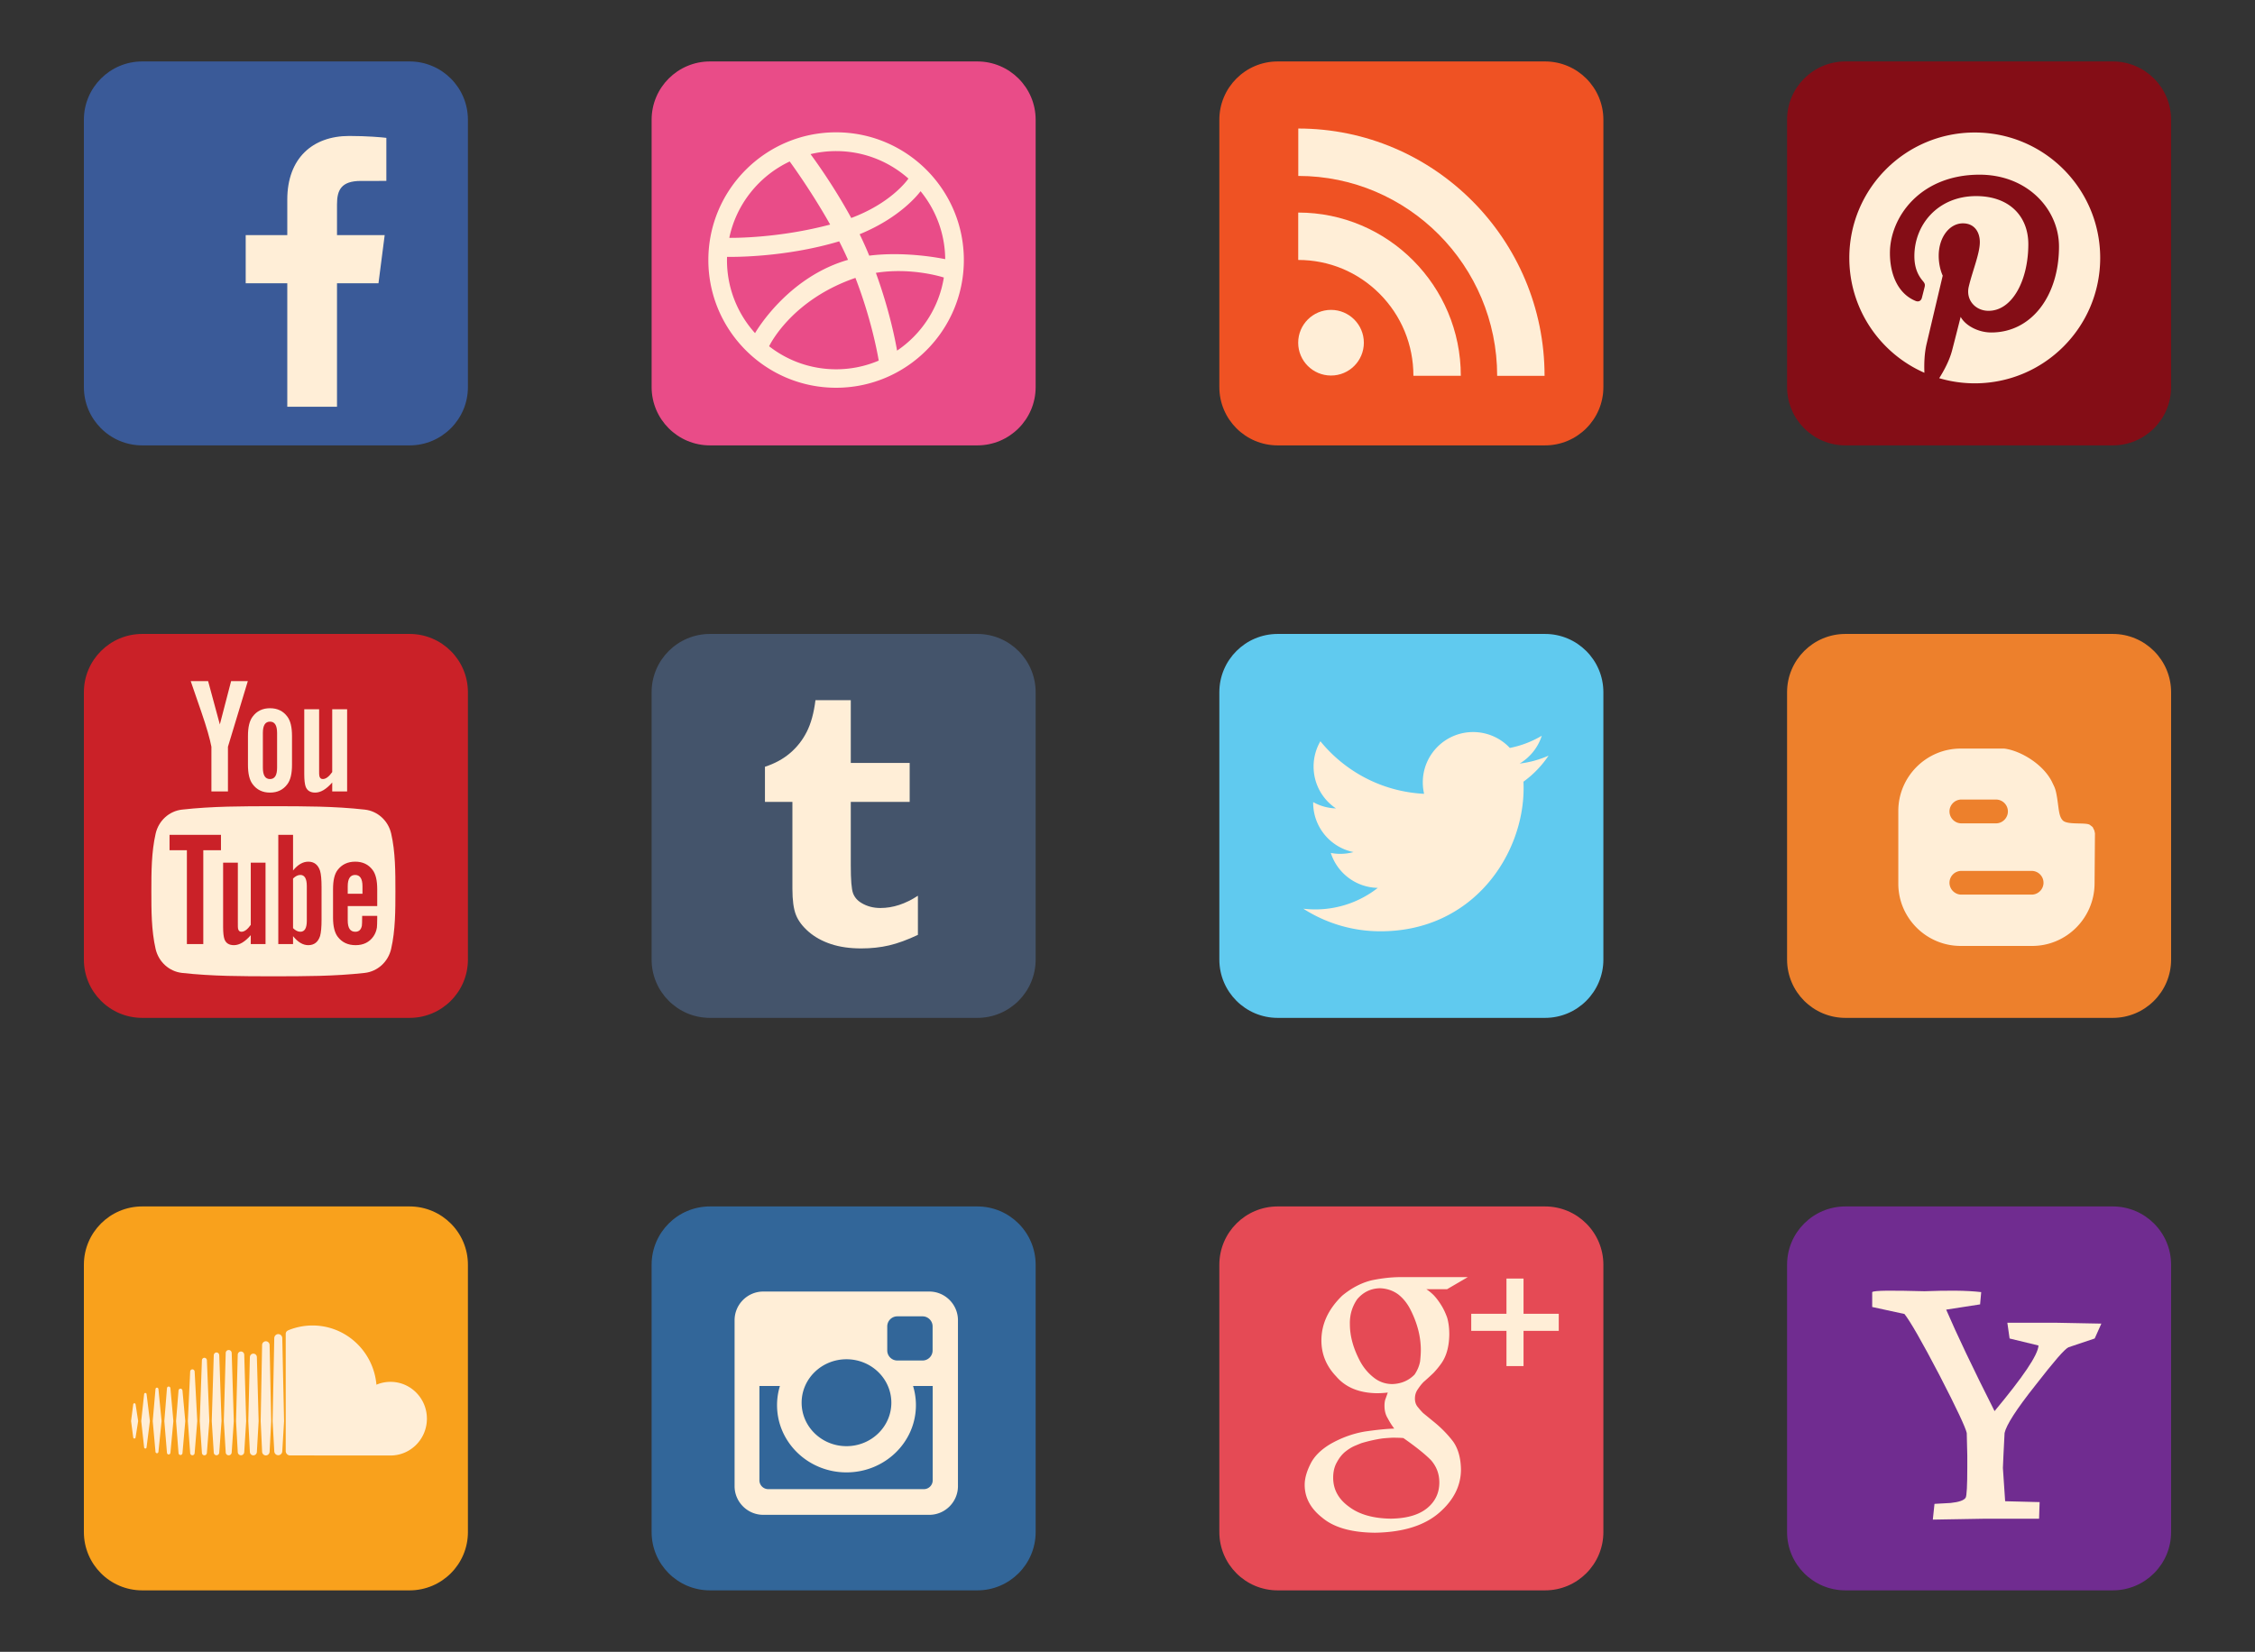 <?xml version="1.0"?>
<svg xmlns="http://www.w3.org/2000/svg" width="1018.919" height="746.579" viewBox="0 0 1018.919 746.579">
  <rect x="0" y="0" width="1018.919" height="746.579" fill="#333333" stroke="none"/>
  <path d="M211.432 433.687c0 14.564-11.805 26.37-26.368 26.37H64.272c-14.564 0-26.37-11.806-26.37-26.37V312.895c0-14.563 11.806-26.37 26.37-26.37h120.792c14.563 0 26.368 11.807 26.368 26.37v120.792z" fill="#ca2128"/>
  <path d="M156.85 357.72v-37.166h-6.736v28.406c-1.497 2.108-2.911 3.152-4.257 3.152-.906 0-1.43-.534-1.577-1.578-.083-.216-.083-1.039-.083-2.621v-27.359h-6.714v29.388c0 2.62.228 4.402.602 5.526.667 1.885 2.164 2.765 4.335 2.765 2.454 0 5.01-1.494 7.694-4.57v4.056h6.736zm-31.645-10.767c0 3.439-1.04 5.16-3.21 5.16-2.175 0-3.218-1.721-3.218-5.16v-15.635c0-3.441 1.043-5.151 3.218-5.151 2.17 0 3.21 1.71 3.21 5.15v15.636zm6.738-1.268v-13.02c0-3.97-.681-6.872-2.093-8.754-1.864-2.538-4.48-3.81-7.855-3.81-3.355 0-5.981 1.272-7.842 3.81-1.436 1.882-2.11 4.784-2.11 8.755v13.02c0 3.95.674 6.877 2.11 8.743 1.86 2.532 4.487 3.804 7.842 3.804 3.374 0 5.991-1.272 7.855-3.804 1.412-1.866 2.093-4.793 2.093-8.744m-19.962-37.84h-7.551l-5.095 19.585-5.299-19.584h-7.863c1.573 4.62 3.216 9.267 4.788 13.893 2.395 6.956 3.892 12.197 4.567 15.78v20.2h7.47v-20.2l8.983-29.673zM178.666 402.825c0 8.6-.006 17.721-1.935 26.071-1.346 5.86-6.143 10.185-11.918 10.836-13.673 1.526-27.517 1.533-41.293 1.526-13.78.007-27.62 0-41.294-1.526-5.777-.65-10.571-4.976-11.916-10.836-1.92-8.35-1.92-17.472-1.92-26.07 0-8.604.02-17.71 1.943-26.071 1.345-5.86 6.142-10.188 11.916-10.83 13.675-1.532 27.516-1.534 41.294-1.532 13.776-.002 27.619 0 41.294 1.532 5.778.642 10.573 4.97 11.917 10.83 1.92 8.36 1.912 17.467 1.912 26.07" fill="#ffeed7"/>
  <path d="M170.45 414.917v-.97h-6.803c0 2.675-.08 4.145-.142 4.51-.384 1.783-1.344 2.675-2.98 2.675-2.287 0-3.4-1.695-3.4-5.105v-6.515h13.325v-7.618c0-3.934-.67-6.811-2.066-8.668-1.864-2.52-4.516-3.772-7.86-3.772-3.4 0-6.06 1.252-7.98 3.772-1.42 1.857-2.059 4.734-2.059 8.668v12.883c0 3.903.722 6.81 2.138 8.647 1.924 2.512 4.575 3.768 8.07 3.768 3.478 0 6.211-1.317 8.059-3.986.806-1.179 1.327-2.522 1.554-3.993.059-.67.144-2.153.144-4.296m-6.666-10.958h-6.66v-3.398c0-3.401 1.114-5.107 3.343-5.107 2.201 0 3.317 1.706 3.317 5.107v3.398zm-18.49 11.69V401c0-3.477-.227-5.916-.669-7.394-.89-2.754-2.673-4.15-5.33-4.15-2.446 0-4.731 1.344-6.882 3.987v-16.12h-6.664v49.362h6.664v-3.561c2.225 2.752 4.511 4.07 6.883 4.07 2.656 0 4.44-1.397 5.329-4.131.442-1.56.67-4.012.67-7.412m-6.661.524c0 3.324-.98 4.958-2.9 4.958-1.096 0-2.21-.524-3.321-1.634v-22.424c1.11-1.096 2.225-1.62 3.32-1.62 1.921 0 2.901 1.706 2.901 5.02v15.7zm-25.324 10.51v-4.009c-2.646 3.035-5.165 4.517-7.613 4.517-2.15 0-3.633-.87-4.294-2.734-.368-1.121-.589-2.872-.589-5.468v-29.086h6.66v27.079c0 1.56 0 2.377.061 2.591.163 1.034.668 1.558 1.56 1.558 1.336 0 2.742-1.032 4.215-3.116v-28.112h6.67v36.78h-6.67zm-13.466-42.409v-6.953h-23.24v6.953h7.84v42.41h7.414v-42.41h7.986z" fill="#ca2128"/>
  <path d="M467.96 433.687c0 14.564-11.807 26.37-26.37 26.37H320.799c-14.565 0-26.37-11.806-26.37-26.37V312.895c0-14.563 11.805-26.37 26.37-26.37h120.79c14.564 0 26.371 11.807 26.371 26.37v120.792z" fill="#44546b"/>
  <path d="M384.426 316.466v28.354h26.613v17.614h-26.613v28.774c0 6.504.338 10.675 1.027 12.521.69 1.842 1.964 3.315 3.847 4.423 2.484 1.49 5.315 2.242 8.515 2.242 5.68 0 11.327-1.86 16.942-5.548v17.694c-4.79 2.262-9.134 3.848-13.02 4.756-3.882.909-8.088 1.363-12.606 1.363-5.122 0-9.652-.646-13.596-1.943-3.946-1.3-7.306-3.149-10.09-5.539-2.782-2.395-4.712-4.948-5.787-7.654-1.072-2.69-1.608-6.605-1.608-11.735v-39.354h-12.404v-15.88c4.408-1.428 8.19-3.483 11.319-6.15 3.153-2.677 5.672-5.886 7.567-9.636 1.906-3.748 3.215-8.511 3.932-14.302h15.962z" fill="#ffeed7"/>
  <path d="M724.488 433.687c0 14.563-11.808 26.37-26.37 26.37H577.327c-14.563 0-26.37-11.807-26.37-26.37V312.895c0-14.563 11.807-26.37 26.37-26.37h120.79c14.563 0 26.37 11.807 26.37 26.37v120.792z" fill="#60caef"/>
  <path d="M699.715 341.53a45.414 45.414 0 01-13.057 3.58c4.693-2.814 8.303-7.267 9.997-12.577a45.443 45.443 0 01-14.433 5.52 22.71 22.71 0 00-16.597-7.181c-12.556 0-22.735 10.18-22.735 22.734 0 1.784.2 3.516.588 5.179-18.896-.944-35.644-9.996-46.859-23.755a22.688 22.688 0 00-3.075 11.433 22.721 22.721 0 0010.109 18.92 22.588 22.588 0 01-10.295-2.845v.287c0 11.015 7.837 20.205 18.234 22.293a22.888 22.888 0 01-5.989.802c-1.462 0-2.89-.147-4.28-.413 2.894 9.031 11.288 15.603 21.235 15.79a45.6 45.6 0 01-28.233 9.733c-1.833 0-3.64-.11-5.418-.318 10.058 6.442 22.008 10.21 34.853 10.21 41.813 0 64.678-34.635 64.678-64.682 0-.982-.024-1.962-.061-2.944a46.342 46.342 0 0011.338-11.766" fill="#ffeed7"/>
  <path d="M981.016 433.687c0 14.564-11.807 26.37-26.37 26.37H833.856c-14.563 0-26.37-11.806-26.37-26.37V312.895c0-14.563 11.807-26.37 26.37-26.37h120.792c14.562 0 26.369 11.807 26.369 26.37v120.792z" fill="#ed802c"/>
  <path d="M917.993 404.347H886.26c-2.977 0-5.387-2.44-5.387-5.36 0-2.954 2.41-5.365 5.387-5.365h31.733a5.377 5.377 0 015.368 5.365c0 2.92-2.412 5.36-5.368 5.36m-31.733-42.972h15.614c2.983 0 5.393 2.42 5.393 5.368 0 2.946-2.41 5.393-5.393 5.393H886.26c-2.977 0-5.387-2.447-5.387-5.393 0-2.949 2.41-5.368 5.387-5.368m60.074 14.011l-.746-1.55-1.25-.983c-1.64-1.279-9.922.092-12.156-1.937-1.582-1.46-1.823-4.088-2.3-7.63-.89-6.884-1.46-7.24-2.53-9.567-3.9-8.284-14.48-14.514-21.75-15.38h-19.696c-15.498 0-28.157 12.697-28.157 28.196v32.87c0 15.464 12.659 28.128 28.157 28.128h32.363c15.492 0 28.065-12.664 28.156-28.127l.179-22.77-.27-1.25z" fill="#ffeed7"/>
  <path d="M981.016 692.437c0 14.565-11.807 26.37-26.37 26.37H833.856c-14.562 0-26.37-11.805-26.37-26.37V571.65c0-14.565 11.808-26.37 26.37-26.37h120.792c14.562 0 26.369 11.805 26.369 26.37v120.788z" fill="#702c90"/>
  <path d="M946.482 604.965l-11.81 3.962c-1.758.777-6.538 6.32-14.828 17.002-8.804 11.069-13.325 18.182-14.077 21.753l-.503 9.882-.255 5.932 1.014 15.024 15.579.394-.25 7.523h-25.386l-22.621.388.755-7.113 7.286-.407c3.772-.391 6.035-1.19 6.784-2.37.504-.778.751-5.546.751-13.849v-5.138l-.247-10.271c-.504-2.37-4.527-11.075-12.31-26.104-8.044-15.424-13.324-24.52-15.84-27.685l-14.576-3.164v-6.725c.757-.784 8.801-.784 23.63-.393 10.304-.391 18.846-.391 25.63.393l-.503 5.546-15.329 2.38c4.774 11.065 12.066 26.483 21.865 45.863 12.82-15.425 19.608-25.31 19.855-29.655l-13.066-3.166-1.012-7.122h21.87l20.607.397-3.013 6.723z" fill="#ffeed7"/>
  <path d="M211.432 692.438c0 14.564-11.805 26.369-26.368 26.369H64.272c-14.564 0-26.37-11.805-26.37-26.37V571.65c0-14.565 11.806-26.37 26.37-26.37h120.792c14.563 0 26.368 11.805 26.368 26.37v120.789z" fill="#f9a11c"/>
  <path d="M65.68 654.71c.275 0 .509-.23.548-.549l1.5-11.881-1.494-12.156c-.045-.32-.28-.547-.554-.547-.284 0-.523.232-.562.547l-1.31 12.156 1.31 11.876c.039.32.278.555.562.555M60.736 650.189c.272 0 .49-.208.53-.524l1.161-7.385-1.161-7.526c-.04-.305-.258-.524-.53-.524-.284 0-.504.219-.543.53l-.972 7.52.972 7.38c.04.314.26.529.543.529M71.592 627.86c-.036-.386-.319-.669-.67-.669-.348 0-.632.283-.666.67l-1.25 14.419 1.25 13.889c.034.384.318.661.666.661.351 0 .634-.277.67-.661l1.417-13.89-1.417-14.419zM76.222 657.393c.41 0 .743-.341.783-.782l1.339-14.325-1.339-14.821c-.04-.446-.374-.78-.783-.78-.418 0-.754.334-.782.78l-1.183 14.821 1.183 14.325c.028.44.364.782.782.782M81.557 657.624c.48 0 .863-.385.904-.897l-.005.005 1.261-14.446-1.26-13.753c-.037-.503-.42-.894-.9-.894-.486 0-.866.39-.897.896l-1.115 13.751 1.115 14.44c.03.513.411.898.897.898M89.134 642.286l-1.182-22.355c-.034-.567-.476-1.02-1.017-1.02-.537 0-.978.453-1.01 1.02l-1.049 22.355 1.049 14.444c.032.573.473 1.015 1.01 1.015.541 0 .983-.442 1.017-1.015v.005l1.182-14.449zM92.367 657.768c.597 0 1.091-.495 1.12-1.128v.01l1.105-14.364-1.106-27.467c-.028-.633-.522-1.128-1.119-1.128-.61 0-1.101.495-1.133 1.128l-.974 27.467.977 14.361c.029.626.52 1.121 1.13 1.121M97.83 611.282c-.673 0-1.214.552-1.243 1.248l-.905 29.766.905 14.204c.029.695.57 1.24 1.242 1.24.67 0 1.216-.543 1.24-1.24v.005l1.028-14.21-1.027-29.765c-.025-.7-.57-1.248-1.24-1.248M103.339 657.768c.738 0 1.325-.592 1.353-1.358v.004l.951-14.118-.95-30.765c-.029-.766-.616-1.36-1.354-1.36-.743 0-1.34.594-1.35 1.36l-.853 30.765.852 14.118a1.352 1.352 0 001.35 1.354M108.892 657.752c.798 0 1.444-.649 1.469-1.475v.015l.873-13.991-.873-29.984c-.025-.826-.671-1.478-1.469-1.478-.801 0-1.446.652-1.47 1.478l-.768 29.984.773 13.98c.02.822.664 1.471 1.465 1.471M116.862 642.3l-.793-28.892c-.018-.892-.716-1.595-1.582-1.595-.866 0-1.564.703-1.584 1.6l-.709 28.887.71 13.898c.02.883.717 1.586 1.583 1.586s1.564-.703 1.582-1.6v.014l.793-13.898zM120.124 657.809c.92 0 1.682-.766 1.695-1.704v.002l.72-13.802-.72-34.378c-.013-.943-.775-1.709-1.695-1.709-.917 0-1.678.768-1.696 1.711l-.64 34.357.64 13.82c.018.937.779 1.703 1.696 1.703M125.743 602.982c-.994 0-1.8.828-1.815 1.83l-.743 37.494.747 13.602c.012.993.817 1.817 1.811 1.817.978 0 1.8-.824 1.804-1.833v.016l.81-13.602-.81-37.493c-.005-1.008-.826-1.83-1.804-1.83M130.88 657.82c.04.007 45.283.027 45.572.027 9.083 0 16.445-7.45 16.445-16.647 0-9.19-7.362-16.64-16.445-16.64-2.255 0-4.402.46-6.36 1.296-1.303-15.006-13.731-26.772-28.894-26.772-3.706 0-7.319.74-10.511 1.993-1.244.484-1.576.986-1.585 1.957v52.818c.014 1.022.792 1.87 1.778 1.968" fill="#ffeed7"/>
  <path d="M467.96 692.437c0 14.565-11.807 26.37-26.37 26.37H320.799c-14.565 0-26.37-11.805-26.37-26.37V571.65c0-14.565 11.805-26.37 26.37-26.37h120.79c14.564 0 26.371 11.805 26.371 26.37v120.788z" fill="#326699"/>
  <path d="M382.48 614.349c-11.19 0-20.266 8.788-20.266 19.642 0 10.842 9.076 19.64 20.267 19.64 11.195 0 20.273-8.798 20.273-19.64 0-10.854-9.078-19.642-20.273-19.642m38.96 12.074h-8.882a29.497 29.497 0 011.3 8.666c0 16.784-14.052 30.393-31.378 30.393-17.323 0-31.375-13.61-31.375-30.393 0-3.017.462-5.914 1.3-8.666h-9.265v42.637a4.012 4.012 0 004.009 4.002h70.282a4.01 4.01 0 004.009-4.002v-42.637zm-15.995-31.47c-2.501 0-4.543 2.052-4.543 4.551v10.87a4.554 4.554 0 004.543 4.546h11.406a4.557 4.557 0 004.544-4.547v-10.869c0-2.499-2.046-4.551-4.544-4.551h-11.406zm-60.567-11.208h75.018c7.126 0 12.953 5.828 12.953 12.955v75.018c0 7.124-5.827 12.948-12.953 12.948H344.88c-7.125 0-12.958-5.824-12.958-12.948V596.7c0-7.127 5.833-12.955 12.958-12.955" fill="#ffeed7"/>
  <path d="M724.488 692.437c0 14.565-11.808 26.37-26.37 26.37H577.327c-14.563 0-26.37-11.805-26.37-26.37V571.65c0-14.565 11.807-26.37 26.37-26.37h120.79c14.563 0 26.37 11.805 26.37 26.37v120.788z" fill="#e54a55"/>
  <path d="M629.205 625.562c3.994-.152 7.321-1.589 9.98-4.308 1.288-1.925 2.113-3.902 2.48-5.934.22-2.027.333-3.728.333-5.113 0-5.982-1.533-12.018-4.59-18.094-1.438-2.914-3.328-5.29-5.67-7.117-2.393-1.724-5.141-2.644-8.247-2.743-4.113.1-7.526 1.756-10.255 4.97-2.3 3.364-3.4 7.12-3.294 11.273 0 5.485 1.6 11.19 4.812 17.127 1.557 2.766 3.558 5.114 6.022 7.04 2.455 1.936 5.266 2.899 8.429 2.899m21.15 44.47c0-3.854-1.257-7.204-3.766-10.066-2.657-2.708-6.81-6.041-12.464-9.994-.97-.1-2.104-.144-3.406-.144-.771-.095-2.755 0-5.94.291-3.14.444-6.355 1.16-9.642 2.146-.772.299-1.855.744-3.257 1.338-1.401.642-2.824 1.553-4.278 2.737-1.402 1.231-2.582 2.763-3.547 4.589-1.113 1.928-1.663 4.246-1.663 6.958 0 5.333 2.407 9.721 7.237 13.177 4.594 3.455 10.87 5.231 18.842 5.33 7.152-.099 12.61-1.68 16.373-4.74 3.672-3.012 5.51-6.884 5.51-11.622m-5.858-87.334c.955.595 2.026 1.453 3.215 2.59 1.143 1.184 2.26 2.647 3.355 4.369 1.05 1.629 1.98 3.547 2.793 5.773.668 2.217 1 4.808 1 7.77-.086 5.427-1.288 9.765-3.6 13.025a39.648 39.648 0 01-3.588 4.365 152.65 152.65 0 01-4.47 4.073 20.68 20.68 0 00-2.51 3.182c-.902 1.233-1.353 2.658-1.353 4.289 0 1.588.464 2.887 1.39 3.924a30.653 30.653 0 002.295 2.594l5.15 4.215c3.194 2.62 6 5.496 8.409 8.657 2.27 3.21 3.452 7.401 3.554 12.579 0 7.352-3.249 13.86-9.743 19.541-6.725 5.876-16.442 8.904-29.138 9.103-10.628-.098-18.56-2.367-23.802-6.793-5.284-4.14-7.932-9.086-7.932-14.85 0-2.804.857-5.936 2.586-9.384 1.663-3.442 4.685-6.472 9.065-9.082 4.91-2.8 10.074-4.68 15.483-5.615 5.357-.784 9.802-1.23 13.343-1.327a32.595 32.595 0 01-2.927-4.612c-.998-1.586-1.493-3.502-1.493-5.726 0-1.342.185-2.463.565-3.35.335-.948.647-1.809.928-2.607a43.147 43.147 0 01-4.87.298c-8.081-.102-14.235-2.644-18.472-7.624-4.437-4.641-6.654-10.042-6.654-16.207 0-7.453 3.139-14.208 9.424-20.28 4.31-3.545 8.793-5.86 13.44-6.955 4.605-.935 8.917-1.405 12.94-1.405h30.34l-9.368 5.47h-9.355zM704.323 593.8h-15.918v-15.922h-7.714v15.923h-15.918v7.712h15.918v15.916h7.714v-15.916h15.918v-7.712z" fill="#ffeed7"/>
  <path d="M467.96 174.933c0 14.564-11.806 26.37-26.37 26.37H320.8c-14.564 0-26.368-11.806-26.368-26.37V54.141c0-14.563 11.804-26.369 26.368-26.369H441.59c14.563 0 26.37 11.806 26.37 26.37v120.791z" fill="#e94c88"/>
  <path d="M415.958 86.424c-1.041 1.403-9.304 11.997-27.532 19.438a161.622 161.622 0 013.273 7.143c.358.85.713 1.697 1.06 2.546 16.405-2.066 32.705 1.243 34.335 1.584-.114-11.638-4.271-22.323-11.136-30.711m-49.722-16.755c1.364 1.82 10.32 14.02 18.395 28.86 17.537-6.567 24.958-16.546 25.847-17.81-8.706-7.722-20.159-12.423-32.686-12.423-3.98 0-7.848.476-11.556 1.373m-36.707 37.834c2.203.03 22.518.12 45.579-6.005-8.167-14.525-16.977-26.733-18.28-28.514-13.79 6.501-24.103 19.22-27.299 34.52m11.633 43.065c1.115-1.91 14.648-24.315 40.078-32.535a44.161 44.161 0 011.94-.589 163.229 163.229 0 00-3.997-8.367c-24.62 7.37-48.513 7.062-50.669 7.016-.014.505-.029 1-.029 1.508 0 12.664 4.8 24.223 12.677 32.967m55.89 12.416c-.736-4.325-3.597-19.4-10.522-37.385l-.324.11c-27.807 9.689-37.789 28.976-38.679 30.789 8.357 6.52 18.866 10.408 30.265 10.408 6.825 0 13.34-1.395 19.26-3.922m29.42-37.556c-1.685-.537-15.26-4.582-30.71-2.107 6.449 17.718 9.076 32.15 9.575 35.153 11.062-7.479 18.937-19.326 21.135-33.046m-48.68 49.823c-31.831 0-57.721-25.9-57.721-57.728 0-31.826 25.89-57.72 57.721-57.72 31.83 0 57.723 25.894 57.723 57.72 0 31.828-25.892 57.728-57.723 57.728" fill="#ffeed7"/>
  <path d="M724.488 174.934c0 14.563-11.807 26.369-26.369 26.369H577.328c-14.562 0-26.37-11.806-26.37-26.37V54.142c0-14.563 11.808-26.369 26.37-26.369h120.791c14.562 0 26.37 11.806 26.37 26.37v120.792z" fill="#ef5223"/>
  <path d="M601.424 140.06c8.193 0 14.832 6.649 14.832 14.84 0 8.198-6.639 14.834-14.832 14.834-8.197 0-14.838-6.636-14.838-14.835 0-8.19 6.641-14.84 14.838-14.84" fill="#ffeed7"/>
  <path d="M586.602 117.494c13.908 0 26.97 5.44 36.8 15.304 9.835 9.886 15.246 23.042 15.246 37.051h21.419c0-40.68-32.956-73.78-73.465-73.78v21.425z" fill="#ffeed7"/>
  <path d="M586.629 79.515c49.55 0 89.864 40.539 89.864 90.35h21.416c0-61.632-49.916-111.772-111.28-111.772v21.422z" fill="#ffeed7"/>
  <path d="M981.016 174.933c0 14.564-11.807 26.37-26.37 26.37h-120.79c-14.562 0-26.37-11.806-26.37-26.37V54.141c0-14.563 11.808-26.369 26.37-26.369h120.79c14.563 0 26.37 11.806 26.37 26.37v120.791z" fill="#840d16"/>
  <path d="M892.293 59.888c-31.303 0-56.684 25.375-56.684 56.684 0 23.21 13.956 43.149 33.93 51.916-.16-3.964-.026-8.714.984-13.014 1.09-4.609 7.294-30.895 7.294-30.895s-1.812-3.613-1.812-8.963c0-8.393 4.877-14.67 10.94-14.67 5.147 0 7.639 3.87 7.639 8.506 0 5.182-3.308 12.935-5.003 20.114-1.42 6.013 3.017 10.915 8.94 10.915 10.74 0 17.972-13.787 17.972-30.134 0-12.418-8.363-21.716-23.583-21.716-17.192 0-27.901 12.819-27.901 27.139 0 4.942 1.457 8.424 3.734 11.12 1.052 1.24 1.201 1.734.813 3.156-.265 1.05-.889 3.555-1.153 4.548-.38 1.443-1.537 1.952-2.837 1.421-7.92-3.229-11.608-11.902-11.608-21.652 0-16.098 13.575-35.41 40.511-35.41 21.637 0 35.887 15.66 35.887 32.472 0 22.236-12.37 38.846-30.59 38.846-6.122 0-11.878-3.31-13.841-7.063 0 0-3.298 13.06-3.988 15.582-1.205 4.364-3.557 8.737-5.709 12.141a56.754 56.754 0 0016.065 2.322c31.3 0 56.677-25.374 56.677-56.681 0-31.309-25.377-56.684-56.677-56.684" fill="#ffeed7"/>
  <path d="M211.432 174.934c0 14.563-11.805 26.369-26.368 26.369H64.272c-14.564 0-26.37-11.806-26.37-26.37V54.142c0-14.563 11.806-26.369 26.37-26.369h120.792c14.563 0 26.368 11.806 26.368 26.37v120.792z" fill="#3a5a98"/>
  <path d="M171.016 128.02l2.806-21.758h-21.545v-13.89c0-6.3 1.755-10.594 10.788-10.594l11.511-.006v-19.46c-1.987-.265-8.82-.858-16.786-.858-16.61 0-27.977 10.142-27.977 28.764v16.044h-18.791v21.759h18.79v55.826h22.465v-55.826h18.739z" fill="#ffeed7"/>
</svg>
